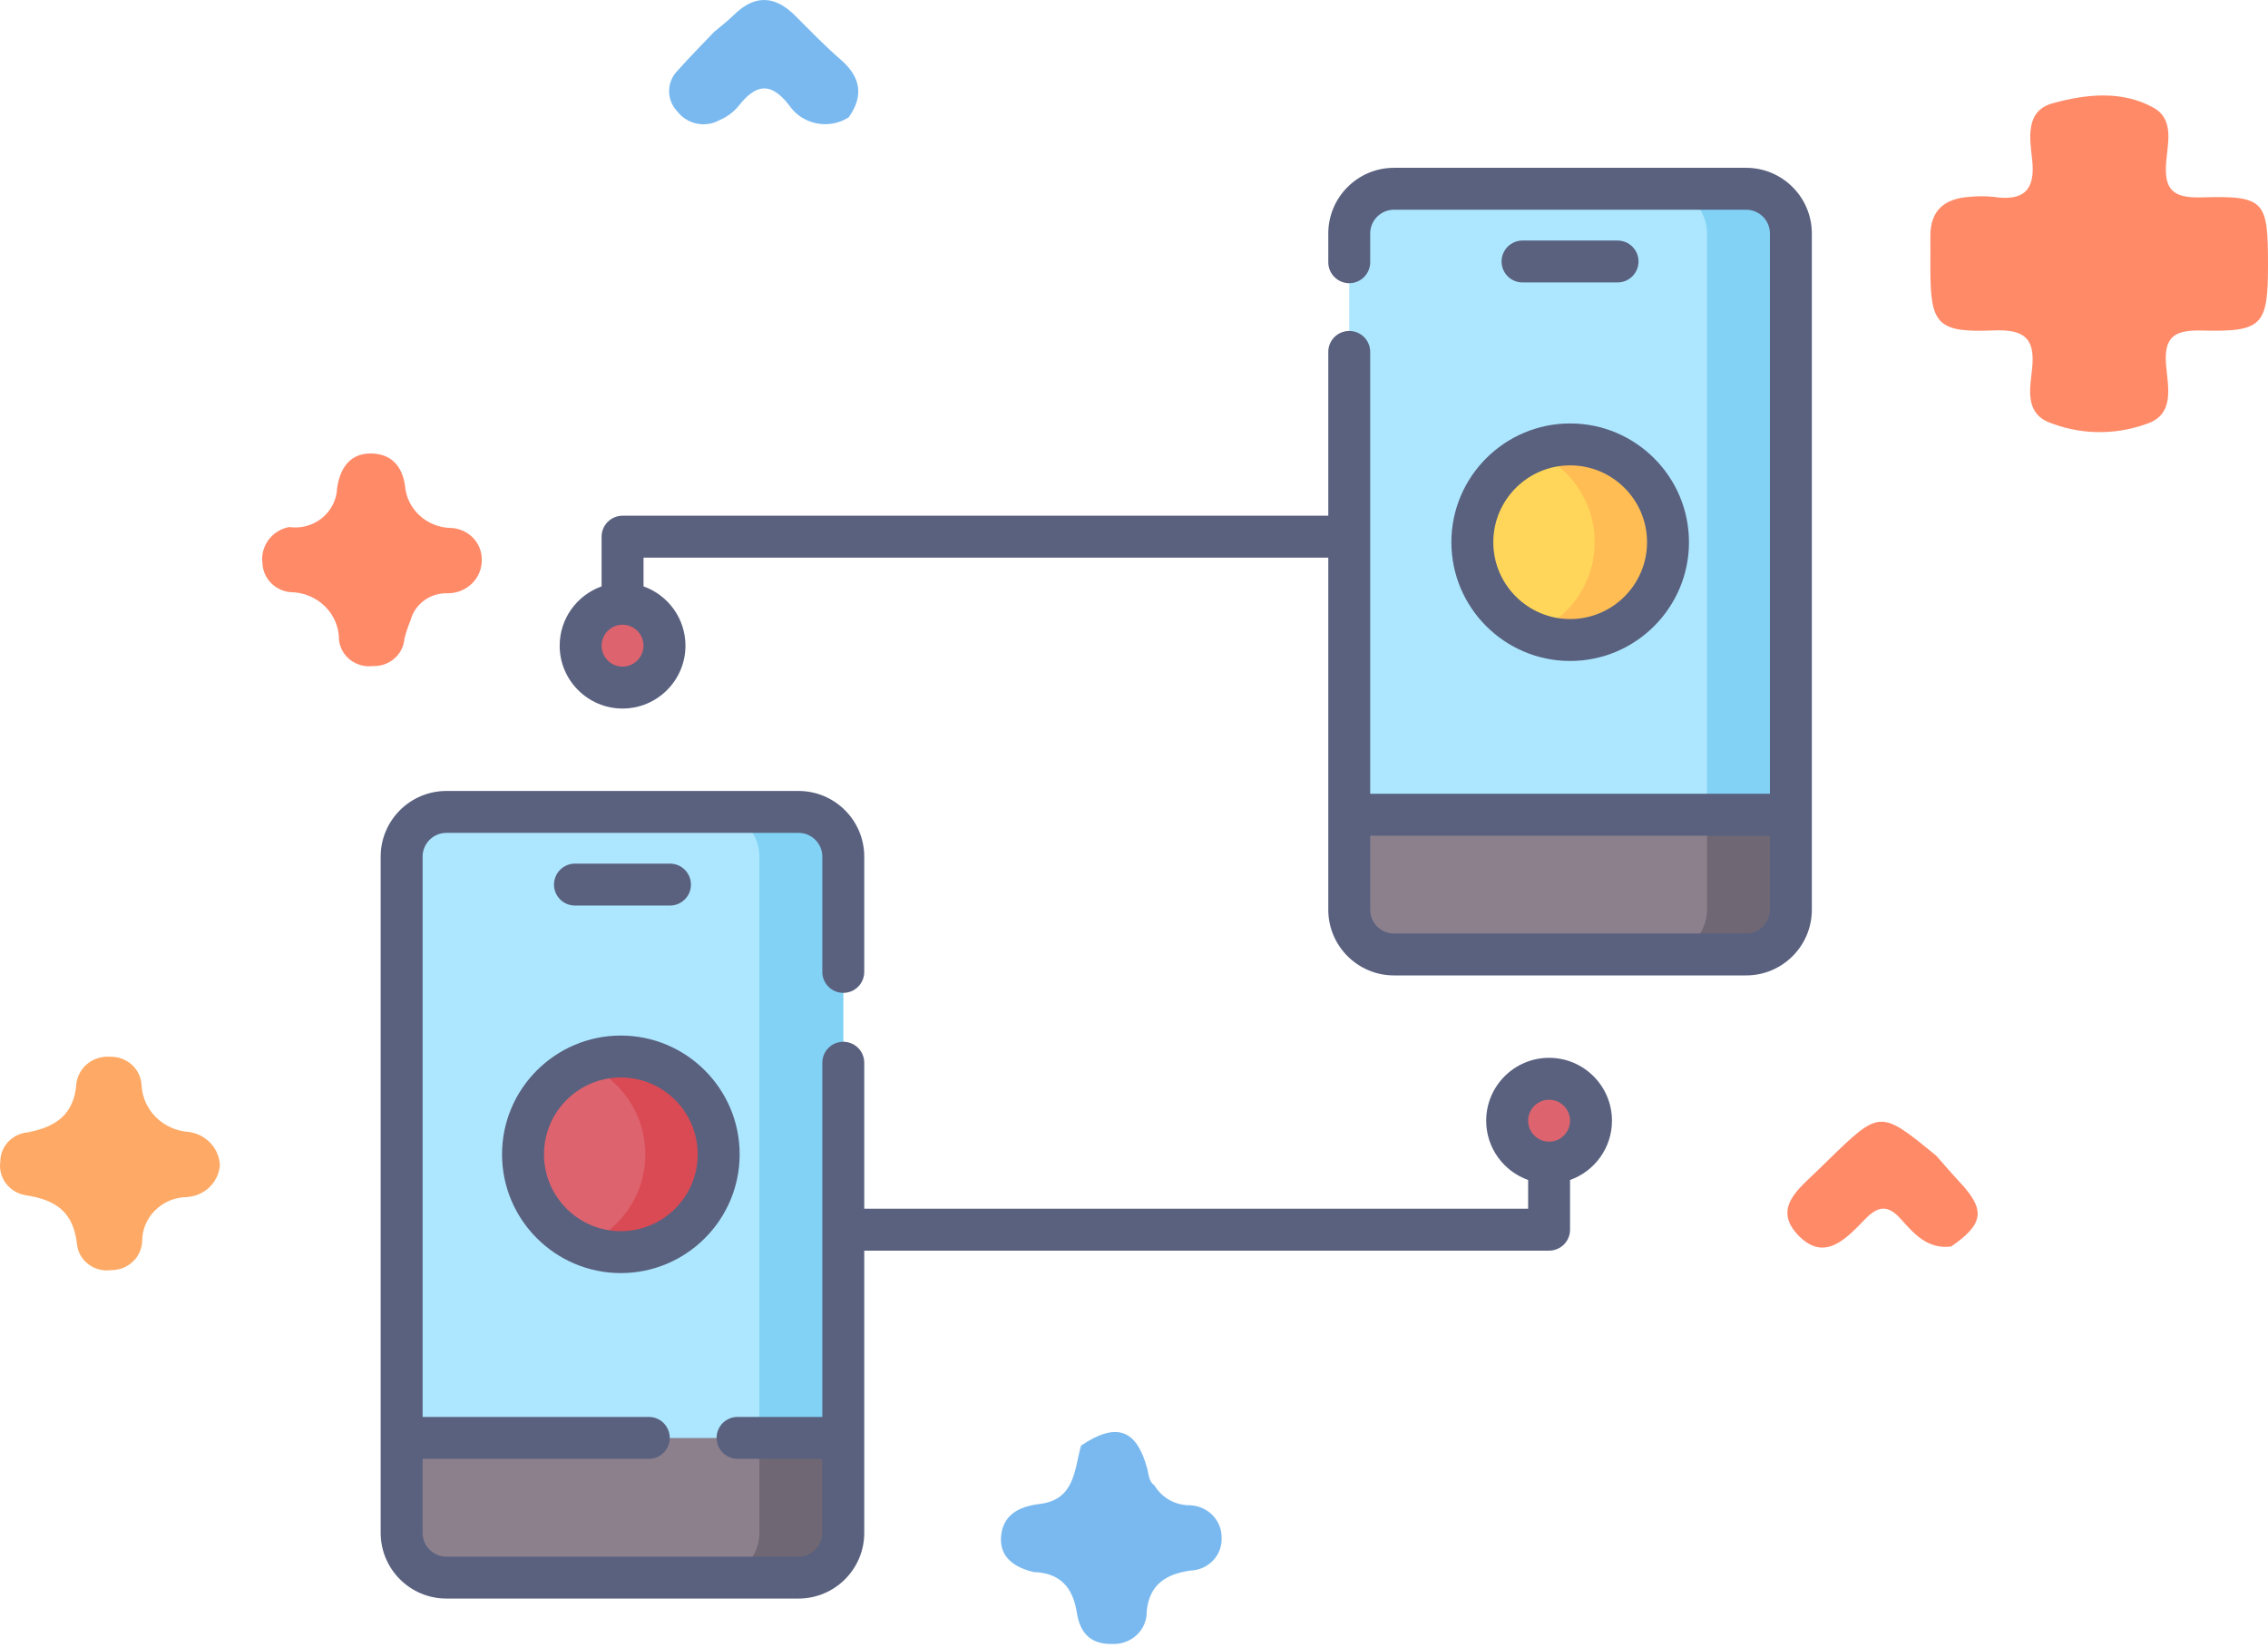 <svg width="95" height="69" viewBox="0 0 95 69" fill="none" xmlns="http://www.w3.org/2000/svg">
<path d="M43.3 65.868C42.503 65.679 41.874 65.26 41.93 64.403C41.989 63.507 42.637 63.124 43.538 63.017C45.025 62.841 44.999 61.589 45.281 60.569C46.758 59.58 47.601 59.867 48.054 61.531C48.124 61.786 48.11 62.067 48.362 62.243C48.514 62.499 48.733 62.71 48.997 62.856C49.261 63.001 49.56 63.075 49.863 63.07C50.221 63.089 50.558 63.242 50.802 63.498C51.046 63.753 51.178 64.091 51.169 64.44C51.177 64.612 51.149 64.784 51.087 64.946C51.026 65.108 50.933 65.257 50.812 65.383C50.692 65.51 50.547 65.613 50.386 65.685C50.225 65.757 50.05 65.797 49.873 65.804C48.843 65.951 48.146 66.381 48.033 67.506C48.038 67.69 48.004 67.873 47.934 68.043C47.863 68.214 47.757 68.369 47.622 68.498C47.487 68.626 47.326 68.727 47.149 68.793C46.973 68.859 46.784 68.889 46.595 68.881C45.65 68.905 45.232 68.381 45.107 67.576C44.946 66.543 44.436 65.904 43.3 65.868Z" fill="#79B9EF"/>
<path d="M81.727 52.227C80.73 52.351 80.171 51.687 79.615 51.071C79.08 50.477 78.677 50.515 78.129 51.077C77.356 51.871 76.427 52.92 75.314 51.748C74.225 50.601 75.382 49.783 76.169 49.007C76.301 48.877 76.435 48.748 76.568 48.619C78.75 46.494 78.75 46.494 81.105 48.425C81.435 48.797 81.757 49.176 82.097 49.541C83.176 50.693 83.095 51.291 81.727 52.227Z" fill="#FF8A68"/>
<path d="M9.211 48.818C9.186 49.167 9.031 49.495 8.775 49.742C8.52 49.988 8.181 50.135 7.822 50.157C7.322 50.165 6.845 50.365 6.496 50.713C6.146 51.061 5.952 51.528 5.954 52.014C5.941 52.34 5.797 52.648 5.554 52.872C5.311 53.097 4.988 53.221 4.653 53.218C4.487 53.241 4.318 53.231 4.155 53.19C3.993 53.148 3.841 53.076 3.708 52.976C3.575 52.876 3.464 52.752 3.381 52.61C3.298 52.468 3.246 52.311 3.226 52.149C3.086 50.805 2.368 50.275 1.074 50.079C0.741 50.025 0.444 49.846 0.245 49.58C0.047 49.314 -0.036 48.983 0.014 48.658C0.016 48.357 0.132 48.067 0.34 47.844C0.548 47.621 0.833 47.48 1.141 47.448C2.314 47.229 3.101 46.716 3.198 45.411C3.235 45.084 3.401 44.784 3.66 44.572C3.919 44.361 4.253 44.255 4.59 44.276C4.927 44.263 5.255 44.378 5.506 44.597C5.756 44.816 5.908 45.122 5.929 45.449C5.949 45.957 6.162 46.439 6.525 46.804C6.889 47.169 7.378 47.39 7.899 47.426C8.251 47.472 8.575 47.636 8.815 47.891C9.055 48.145 9.195 48.474 9.211 48.818Z" fill="#FEAA66"/>
<path d="M29.909 1.34C30.19 1.1 30.487 0.874 30.751 0.616C31.626 -0.24 32.468 -0.184 33.312 0.661C33.935 1.284 34.548 1.922 35.214 2.498C36.057 3.23 36.188 4.012 35.551 4.915C35.354 5.042 35.132 5.129 34.9 5.172C34.667 5.215 34.428 5.214 34.197 5.167C33.965 5.12 33.745 5.029 33.549 4.9C33.354 4.77 33.186 4.604 33.057 4.412C32.258 3.378 31.63 3.55 30.92 4.46C30.712 4.707 30.446 4.903 30.145 5.03C29.857 5.192 29.518 5.245 29.193 5.18C28.867 5.115 28.578 4.936 28.379 4.677C28.15 4.442 28.024 4.13 28.027 3.806C28.031 3.482 28.164 3.172 28.398 2.942C28.882 2.394 29.403 1.875 29.909 1.34Z" fill="#79B9EF"/>
<path d="M12.105 22.082C12.35 22.118 12.6 22.103 12.839 22.038C13.077 21.973 13.299 21.859 13.489 21.705C13.68 21.551 13.834 21.359 13.943 21.142C14.052 20.926 14.112 20.689 14.12 20.448C14.241 19.649 14.63 19.003 15.516 19C16.358 18.997 16.85 19.5 16.967 20.371C17.007 20.832 17.217 21.264 17.56 21.585C17.902 21.907 18.353 22.096 18.829 22.119C19.006 22.119 19.182 22.153 19.346 22.219C19.51 22.285 19.659 22.382 19.785 22.504C19.91 22.627 20.01 22.772 20.078 22.931C20.145 23.091 20.18 23.262 20.18 23.435C20.186 23.619 20.154 23.803 20.085 23.976C20.017 24.148 19.913 24.305 19.781 24.438C19.649 24.57 19.491 24.676 19.316 24.748C19.141 24.82 18.953 24.857 18.763 24.857C18.409 24.842 18.061 24.946 17.776 25.151C17.492 25.356 17.288 25.649 17.199 25.983C17.096 26.234 17.01 26.492 16.942 26.755C16.918 27.078 16.766 27.38 16.516 27.595C16.267 27.811 15.941 27.923 15.608 27.908C15.442 27.927 15.274 27.914 15.113 27.87C14.953 27.825 14.802 27.751 14.671 27.65C14.541 27.549 14.432 27.424 14.351 27.281C14.27 27.139 14.219 26.983 14.2 26.821C14.203 26.559 14.152 26.299 14.051 26.055C13.95 25.812 13.8 25.591 13.611 25.404C13.421 25.217 13.195 25.069 12.947 24.967C12.698 24.865 12.431 24.812 12.161 24.811C11.851 24.781 11.562 24.643 11.348 24.423C11.134 24.203 11.008 23.915 10.994 23.612C10.945 23.267 11.032 22.918 11.238 22.634C11.445 22.349 11.755 22.152 12.105 22.082Z" fill="#FF8A68"/>
<path d="M95 11.093C95 13.633 94.777 13.912 92.243 13.849C91.096 13.819 90.637 14.095 90.729 15.278C90.799 16.179 91.134 17.382 89.88 17.772C88.541 18.251 87.066 18.213 85.755 17.667C84.81 17.232 85.039 16.227 85.12 15.444C85.248 14.195 84.821 13.79 83.508 13.844C81.14 13.942 80.86 13.59 80.858 11.265C80.858 10.807 80.862 10.35 80.858 9.893C80.852 8.818 81.45 8.312 82.505 8.248C82.833 8.214 83.163 8.214 83.491 8.248C84.77 8.439 85.263 7.972 85.121 6.69C85.025 5.814 84.815 4.651 85.976 4.329C87.357 3.946 88.876 3.773 90.205 4.513C91.083 5.002 90.795 6.008 90.735 6.792C90.648 7.902 90.974 8.305 92.193 8.27C94.869 8.195 95 8.392 95 11.093Z" fill="#FF8A68"/>
<path d="M64.887 48.716C65.857 48.716 66.643 47.929 66.643 46.959C66.643 45.989 65.857 45.203 64.887 45.203C63.917 45.203 63.131 45.989 63.131 46.959C63.131 47.929 63.917 48.716 64.887 48.716Z" fill="#DD636E"/>
<path d="M26.078 28.809C27.047 28.809 27.834 28.023 27.834 27.053C27.834 26.083 27.047 25.297 26.078 25.297C25.108 25.297 24.321 26.083 24.321 27.053C24.321 28.023 25.108 28.809 26.078 28.809Z" fill="#DD636E"/>
<path d="M33.449 66.105H18.697C17.662 66.105 16.823 65.266 16.823 64.231V35.897C16.823 34.862 17.662 34.023 18.697 34.023H33.449C34.484 34.023 35.323 34.862 35.323 35.897V64.231C35.323 65.266 34.484 66.105 33.449 66.105Z" fill="#ADE7FF"/>
<path d="M33.449 34.023H29.936C30.971 34.023 31.81 34.862 31.81 35.897V64.231C31.81 65.266 30.971 66.105 29.936 66.105H33.449C34.484 66.105 35.322 65.266 35.322 64.231V35.897C35.322 34.862 34.484 34.023 33.449 34.023Z" fill="#82D2F5"/>
<path d="M33.449 66.104H18.697C17.662 66.104 16.823 65.266 16.823 64.231V60.25H35.323V64.231C35.323 65.266 34.484 66.104 33.449 66.104Z" fill="#8D808D"/>
<path d="M31.81 60.25V64.231C31.81 65.266 30.971 66.104 29.936 66.104H33.449C34.484 66.104 35.322 65.266 35.322 64.231V60.25H31.81Z" fill="#6F6774"/>
<path d="M73.142 39.988H58.389C57.354 39.988 56.516 39.149 56.516 38.114V9.78C56.516 8.745 57.354 7.906 58.389 7.906H73.142C74.176 7.906 75.015 8.745 75.015 9.78V38.114C75.015 39.149 74.176 39.988 73.142 39.988Z" fill="#ADE7FF"/>
<path d="M73.141 7.906H69.629C70.664 7.906 71.502 8.745 71.502 9.78V38.114C71.502 39.149 70.664 39.988 69.629 39.988H73.141C74.176 39.988 75.015 39.149 75.015 38.114V9.78C75.015 8.745 74.176 7.906 73.141 7.906Z" fill="#82D2F5"/>
<path d="M73.142 39.987H58.389C57.354 39.987 56.516 39.148 56.516 38.114V34.133H75.015V38.114C75.015 39.148 74.176 39.987 73.142 39.987Z" fill="#8D808D"/>
<path d="M71.502 34.133V38.114C71.502 39.148 70.664 39.987 69.629 39.987H73.141C74.176 39.987 75.015 39.148 75.015 38.114V34.133H71.502Z" fill="#6F6774"/>
<path d="M26.006 52.462C28.269 52.462 30.104 50.627 30.104 48.364C30.104 46.1 28.269 44.266 26.006 44.266C23.743 44.266 21.908 46.1 21.908 48.364C21.908 50.627 23.743 52.462 26.006 52.462Z" fill="#DD636E"/>
<path d="M26.006 44.266C25.462 44.266 24.943 44.372 24.469 44.565C25.97 45.173 27.03 46.644 27.03 48.364C27.03 50.083 25.97 51.554 24.469 52.163C24.957 52.36 25.479 52.462 26.006 52.462C28.269 52.462 30.104 50.627 30.104 48.364C30.104 46.1 28.269 44.266 26.006 44.266Z" fill="#DA4A54"/>
<path d="M65.771 26.813C68.034 26.813 69.869 24.978 69.869 22.715C69.869 20.452 68.034 18.617 65.771 18.617C63.508 18.617 61.673 20.452 61.673 22.715C61.673 24.978 63.508 26.813 65.771 26.813Z" fill="#FFD659"/>
<path d="M65.771 18.617C65.228 18.617 64.709 18.724 64.234 18.916C65.736 19.524 66.796 20.995 66.796 22.715C66.796 24.435 65.736 25.906 64.234 26.514C64.722 26.712 65.244 26.814 65.771 26.813C68.034 26.813 69.869 24.978 69.869 22.715C69.869 20.452 68.034 18.617 65.771 18.617Z" fill="#FFBD54"/>
<path d="M64.887 44.322C63.434 44.322 62.252 45.504 62.252 46.957C62.252 48.102 62.987 49.078 64.009 49.44V50.645H36.201V44.527C36.201 44.294 36.108 44.071 35.944 43.906C35.779 43.742 35.556 43.649 35.323 43.649C35.09 43.649 34.867 43.742 34.702 43.906C34.537 44.071 34.445 44.294 34.445 44.527V59.368H30.894C30.661 59.368 30.438 59.46 30.273 59.625C30.108 59.79 30.016 60.013 30.016 60.246C30.016 60.479 30.108 60.702 30.273 60.867C30.438 61.032 30.661 61.124 30.894 61.124H34.445V64.227C34.445 64.775 33.998 65.222 33.45 65.222H18.697C18.148 65.222 17.702 64.775 17.702 64.227V61.124H27.177C27.41 61.124 27.633 61.032 27.797 60.867C27.962 60.702 28.055 60.479 28.055 60.246C28.055 60.013 27.962 59.79 27.797 59.625C27.633 59.46 27.41 59.368 27.177 59.368H17.702V35.892C17.702 35.343 18.148 34.897 18.697 34.897H33.45C33.998 34.897 34.445 35.343 34.445 35.892V40.722C34.445 40.955 34.537 41.178 34.702 41.343C34.867 41.508 35.09 41.6 35.323 41.6C35.556 41.6 35.779 41.508 35.944 41.343C36.108 41.178 36.201 40.955 36.201 40.722V35.892C36.201 34.375 34.967 33.141 33.45 33.141H18.697C17.18 33.141 15.945 34.375 15.945 35.892V64.227C15.945 65.744 17.18 66.978 18.697 66.978H33.45C34.967 66.978 36.201 65.744 36.201 64.227V52.401H64.887C65.12 52.401 65.343 52.309 65.508 52.144C65.672 51.979 65.765 51.756 65.765 51.523V49.44C66.787 49.078 67.521 48.102 67.521 46.957C67.521 45.504 66.34 44.322 64.887 44.322ZM64.887 47.835C64.403 47.835 64.009 47.441 64.009 46.957C64.009 46.472 64.403 46.078 64.887 46.078C65.371 46.078 65.765 46.472 65.765 46.957C65.765 47.441 65.371 47.835 64.887 47.835Z" fill="#59617F"/>
<path d="M28.064 37.942C28.297 37.942 28.52 37.849 28.685 37.684C28.85 37.52 28.942 37.297 28.942 37.064C28.942 36.831 28.85 36.607 28.685 36.443C28.52 36.278 28.297 36.185 28.064 36.185H24.083C23.85 36.185 23.627 36.278 23.462 36.443C23.298 36.607 23.205 36.831 23.205 37.064C23.205 37.297 23.298 37.52 23.462 37.684C23.627 37.849 23.85 37.942 24.083 37.942H28.064ZM73.142 7.031H58.389C56.872 7.031 55.638 8.266 55.638 9.783V10.987C55.638 11.22 55.73 11.444 55.895 11.608C56.06 11.773 56.283 11.866 56.516 11.866C56.749 11.866 56.972 11.773 57.137 11.608C57.301 11.444 57.394 11.22 57.394 10.987V9.783C57.394 9.234 57.84 8.788 58.389 8.788H73.142C73.691 8.788 74.137 9.234 74.137 9.783V33.258H57.394V14.744C57.394 14.511 57.301 14.288 57.137 14.123C56.972 13.958 56.749 13.866 56.516 13.866C56.283 13.866 56.06 13.958 55.895 14.123C55.73 14.288 55.638 14.511 55.638 14.744V21.608H26.077C25.844 21.608 25.621 21.701 25.456 21.866C25.292 22.03 25.199 22.254 25.199 22.486V24.569C24.177 24.932 23.443 25.908 23.443 27.053C23.443 28.506 24.625 29.687 26.077 29.687C27.53 29.687 28.712 28.506 28.712 27.053C28.712 25.908 27.977 24.932 26.955 24.569V23.365H55.638V38.117C55.638 39.635 56.872 40.869 58.389 40.869H73.142C74.659 40.869 75.893 39.635 75.893 38.117V9.783C75.893 8.266 74.659 7.031 73.142 7.031ZM26.077 27.931C25.593 27.931 25.199 27.537 25.199 27.053C25.199 26.569 25.593 26.175 26.077 26.175C26.561 26.175 26.955 26.569 26.955 27.053C26.955 27.537 26.561 27.931 26.077 27.931ZM73.142 39.113H58.389C57.84 39.113 57.394 38.666 57.394 38.117V35.015H74.137V38.117C74.137 38.666 73.691 39.113 73.142 39.113Z" fill="#59617F"/>
<path d="M67.755 11.834C67.988 11.834 68.211 11.742 68.376 11.577C68.541 11.412 68.633 11.189 68.633 10.956C68.633 10.723 68.541 10.5 68.376 10.335C68.211 10.171 67.988 10.078 67.755 10.078H63.774C63.541 10.078 63.318 10.171 63.153 10.335C62.989 10.5 62.896 10.723 62.896 10.956C62.896 11.189 62.989 11.412 63.153 11.577C63.318 11.742 63.541 11.834 63.774 11.834H67.755ZM21.029 48.365C21.029 51.109 23.262 53.341 26.005 53.341C28.749 53.341 30.982 51.109 30.982 48.365C30.982 45.621 28.749 43.389 26.005 43.389C23.262 43.389 21.029 45.621 21.029 48.365ZM26.005 45.145C27.781 45.145 29.225 46.59 29.225 48.365C29.225 50.141 27.781 51.585 26.005 51.585C24.23 51.585 22.786 50.141 22.786 48.365C22.786 46.59 24.23 45.145 26.005 45.145ZM60.794 22.718C60.794 25.462 63.026 27.694 65.77 27.694C68.514 27.694 70.746 25.462 70.746 22.718C70.746 19.974 68.514 17.742 65.77 17.742C63.026 17.742 60.794 19.974 60.794 22.718ZM65.77 19.498C67.546 19.498 68.99 20.943 68.99 22.718C68.99 24.494 67.546 25.938 65.77 25.938C63.995 25.938 62.55 24.494 62.55 22.718C62.55 20.943 63.995 19.498 65.77 19.498Z" fill="#59617F"/>
</svg>
